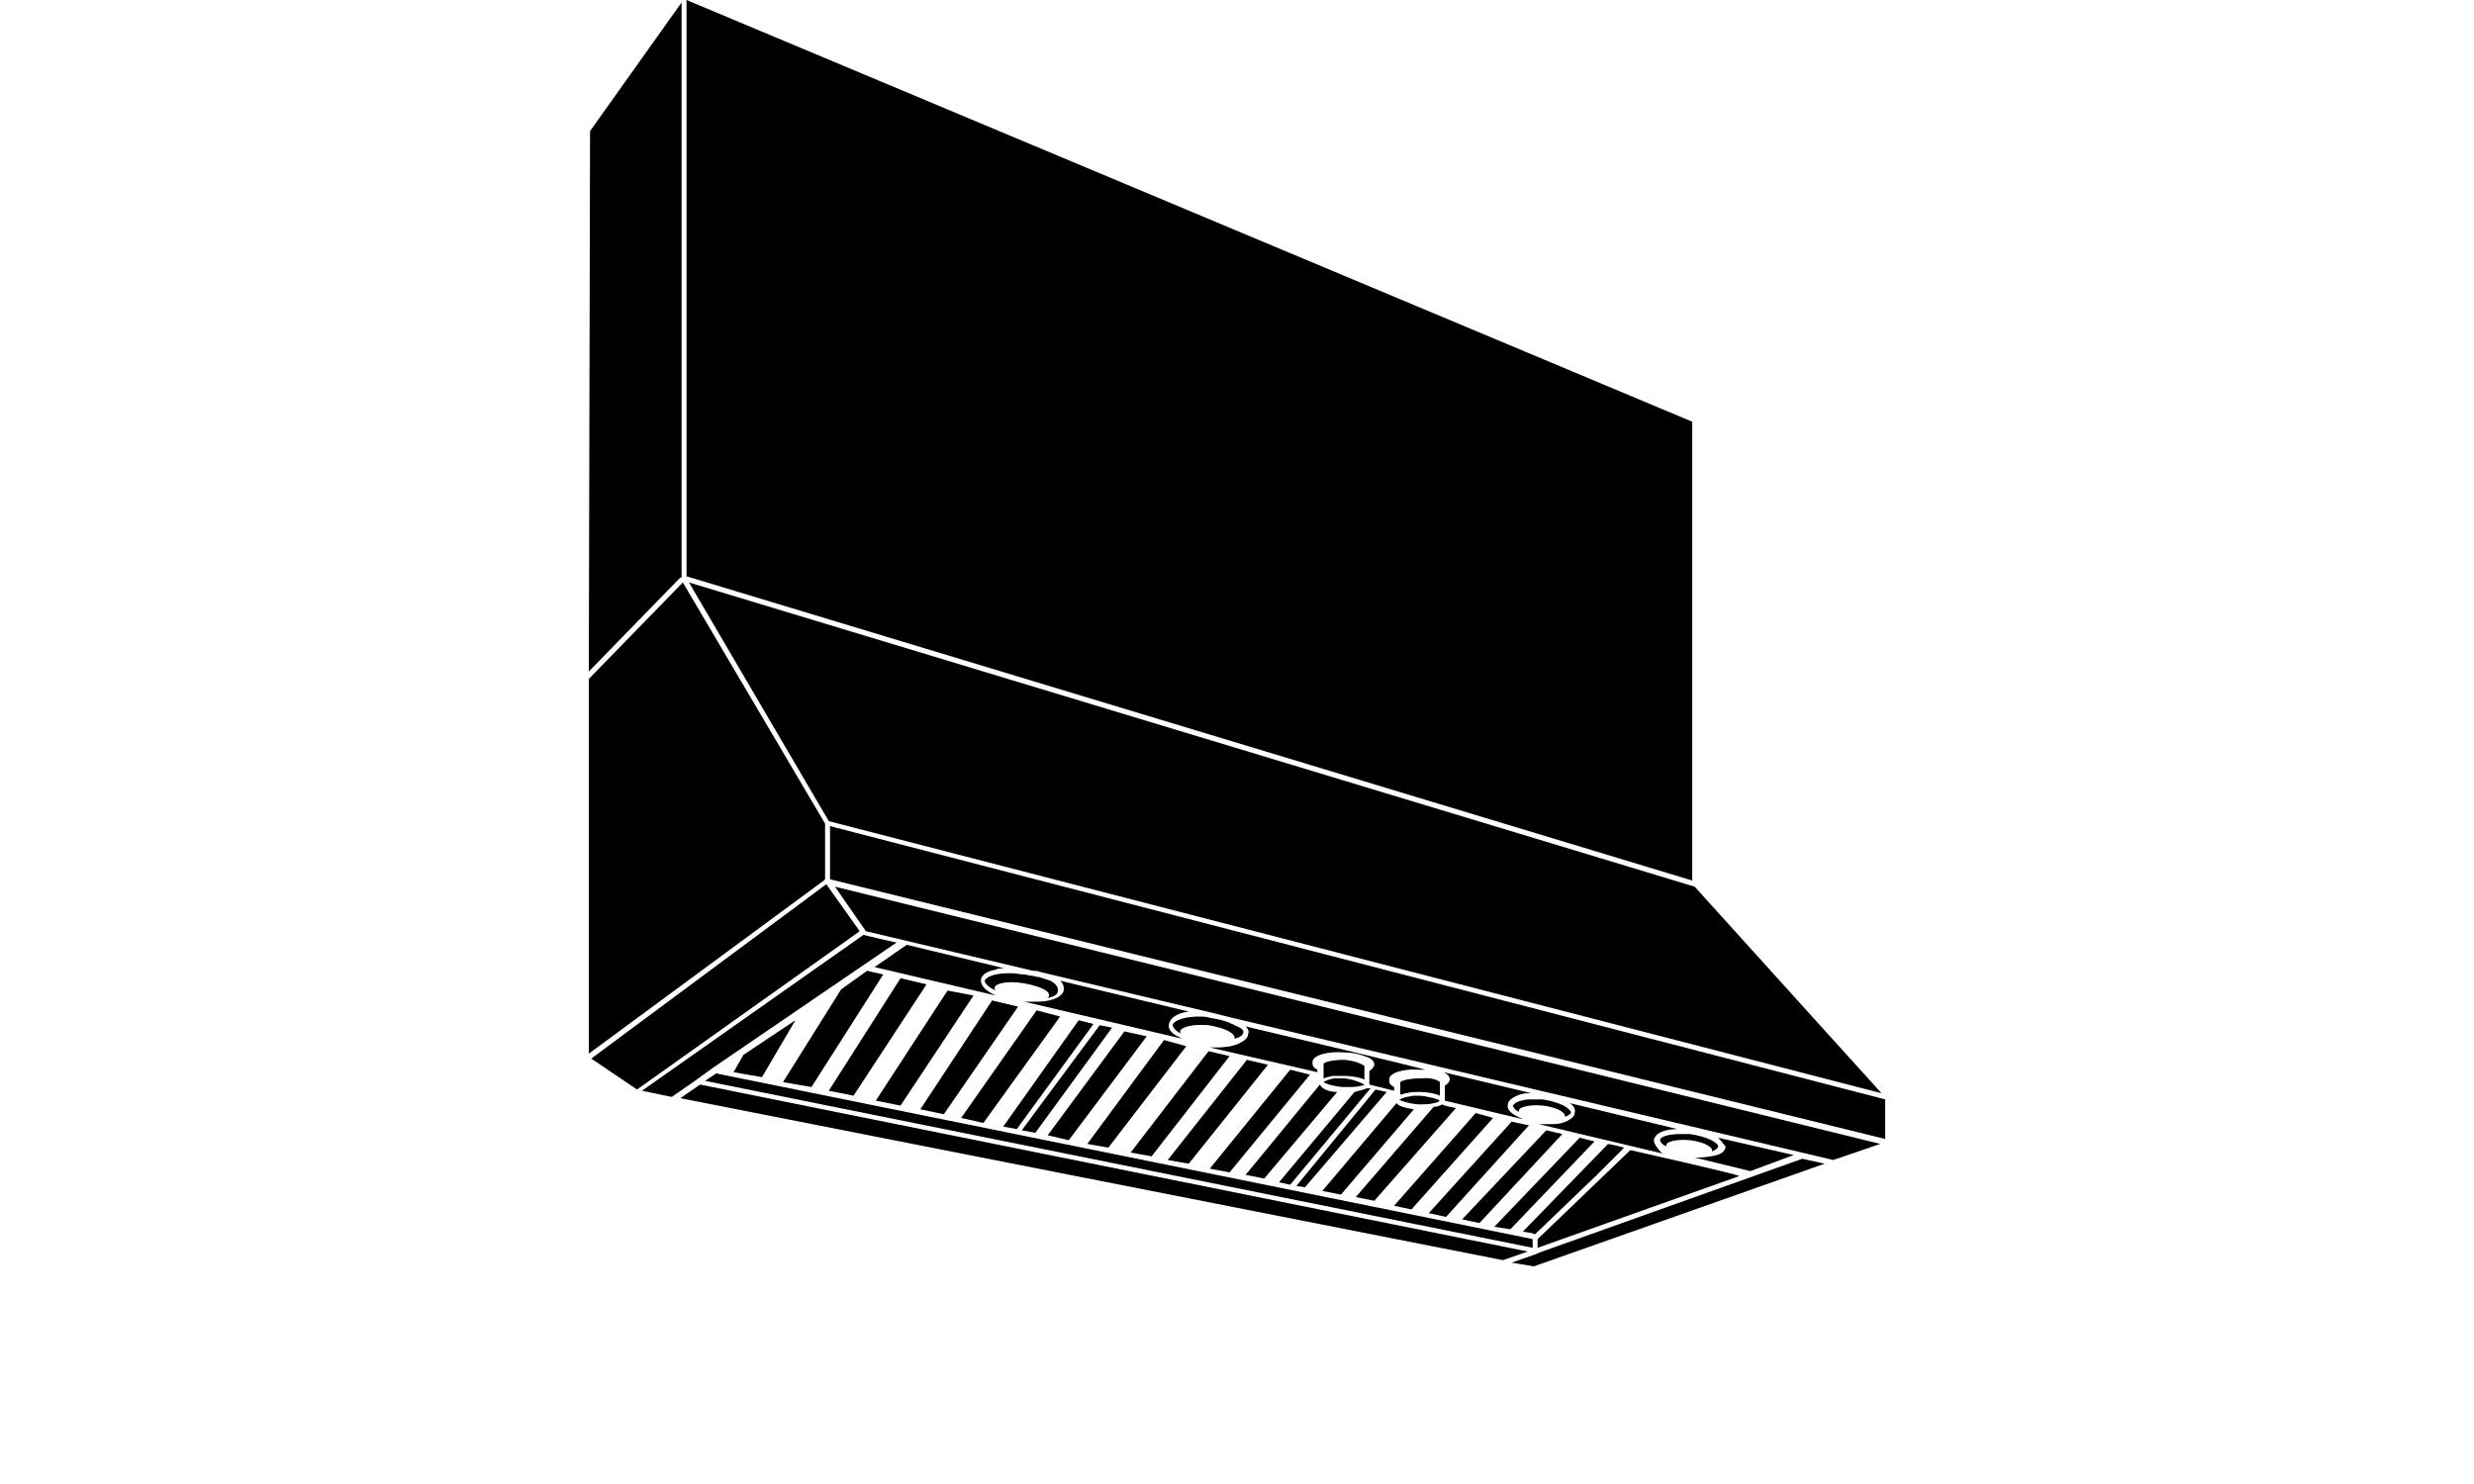 <svg xmlns="http://www.w3.org/2000/svg" viewBox="0 0 200 120" style="enable-background:new 0 0 200 120" xml:space="preserve"><path d="M134.7 92.6v.1c-.4-.2-.5-.4-.5-.5 0-.3.7-.5 1.7-.5h.7c1.4.2 2.3.7 2.3 1 0 .1-.2.3-.5.4V93c0-.3-.8-.7-1.8-.8-1-.1-1.9.1-1.9.4z"/><path d="m138.9 92 6.1 1.4-3.5 1.3-4.5-1.1h.3c.5 0 1.1-.1 1.5-.2.4-.1.7-.4.7-.7-.2-.2-.3-.4-.6-.7zM113.1 88.3c0 .1.1 0 .1 0h-.1zm-3.1-.5zM69.8 75.6 51.9 88.2l2.4.5 1.6-1.1 1.8-1.3 14.8-10.1c.2.1-2.7-.6-2.7-.6zM56.6 87.7 55 88.8l66.5 13.1 2-.7-66.9-13.5zm75.2 5.3-7.5 7.2v.7l16.3-5.8c.1-.1-8.8-2.1-8.8-2.1zm-73.9-6.2-.9.6 66.9 13.5v-.7c.1 0-66-13.4-66-13.4zm42.8-3.8c.2.2.3.4.2.6 0 .4-.4.6-.8.8-.4.2-1.1.3-1.7.3h-.6l8.7 2v-.2c-.4-.2-.4-.4-.4-.6 0-.6 1.3-.9 2.5-.8.6 0 1.2.1 1.7.3.7.2.8.5.8.7 0 .1-.1.3-.4.5v1.1l2 .5v-.3c-.4-.2-.4-.4-.4-.6 0-.6 1.3-.9 2.5-.8h.4c-.1-.1-14.5-3.5-14.5-3.5zm-6.2-.2c.1-.5.7-.9 1.6-1l-10.4-2.5c.3.3.3.5.3.7 0 .3-.3.7-1.2.9-.4.1-.9.1-1.3.1h-.7l12.8 3c-.1 0-.1 0-.2-.1-.7-.3-1-.7-.9-1.1zm-9.6-3.5L84 79h-.1c-.2 0-.3-.1-.5-.1s-.4-.1-.6-.1c-.3 0-.6-.1-1-.1-.5 0-.9 0-1.3.1-.5.1-.8.3-.9.5 0 .2.3.5.7.7.1 0 .1.1.2.1-.1-.1-.1-.2-.1-.2 0-.4 1.1-.6 2.3-.4s2.2.6 2.1 1c0 .1 0 .1-.1.2.5-.1.8-.3.8-.5.1-.4-.2-.7-.6-.9zm-4.4-.9c.2-.1.4-.1.7-.1l-7.9-1.9-2.6 1.8 9.8 2.3c-.1 0-.1-.1-.2-.1-.8-.4-1-.8-1-1.1 0-.3.2-.7 1.2-.9zm41.4 10.9c0-.3.4-.6 1-.8.3-.1.5-.1.9-.1l-7.1-1.7c.4.2.5.4.5.6 0 .1-.1.3-.4.5V89l6.3 1.5c-.1-.1-.3-.1-.4-.2-.6-.3-.9-.6-.8-1zm4.5.1c-.4-.2-1-.4-1.7-.5h-.7c-.4 0-.7 0-1 .1-.5.1-.6.3-.7.4 0 .1.2.4.5.5v-.1c0-.3.9-.5 1.9-.4 1 .1 1.8.5 1.8.8v.1c.3-.1.5-.2.5-.4-.1-.1-.2-.3-.6-.5zm7.3 2.8c.1-.6.9-.9 1.9-.9l-8.7-2.1c.3.2.5.5.4.8 0 .3-.4.6-1 .8-.3.1-.7.1-1.1.1h-.8l10.1 2.4h-.1c-.4-.4-.7-.8-.7-1.1z"/><path d="M100.5 83.5c0 .2-.3.4-.7.5v-.1c0-.4-.9-.8-2.1-1-1.2-.1-2.2.1-2.3.5 0 .1 0 .1.1.2-.4-.2-.7-.5-.7-.7 0-.3.8-.7 2.1-.7.3 0 .6 0 .9.1.6.1 1.1.2 1.6.4.1.1.3.1.4.2.5.2.8.4.7.6zM152 92.5l-3.8 1.3-48.6-11.5-1.6-.4-13.9-3.3c-.2-.1-.4-.1-.6-.1L70 75.3l-2.5-3.6L152 92.5zM147.5 94.1l-23.5 8.3-1.8-.3 2-.7.2-.1 21.3-7.6zM66.7 66.6v4.5l-.1.1-19 14V54.9l7.6-7.8zM55.1.2v46.5H55l-7.4 7.6.1-43.7zM136.8 34.1v37.1L55.5 46.6V0zM152.1 88.4 67 66.4 55.7 47.1 137 71.7zM152.4 88.9v3.2l-85.3-21v-4.3zM47.8 85.6l19-14.1 2.7 3.8-18 12.8zM131.3 92.8l-2.2 2.2-5 4.8-.3-.1-.7-.1 6.9-7.1.5.1zM128.9 92.3l-6.8 7.1-1.3-.2 6.9-7.2zM126.3 91.7l-6.7 7.2-1.4-.3 6.8-7.2zM123.6 91l-6.7 7.4-1.4-.3 6.7-7.4zM120.7 90.4l-6.6 7.4-1.4-.3 6.6-7.5zM117.7 89.6l-6.6 7.5-1.5-.3 6.3-7.3c.3 0 .5-.1.7-.2 0 .1 1.1.3 1.1.3zM114.3 89.7l-5.9 6.9-1.5-.3 6-7.1c.2.3.8.4 1.4.5zM110 87.8zM110.8 88l-6.5 7.8-.9-.2 6.1-7.3c.4-.1.8-.2 1-.3h.3zM112.1 88.3l-6.6 7.7-.7-.1 6.4-7.8zM108.1 88.3l-5.9 7-1.5-.3 6-7.3c.2.4.8.6 1.4.6zM105.9 86.9l-6.5 7.9-1.6-.3 6.5-8zM102.5 86.1l-6.4 8-1.7-.3 6.4-8.1zM99.4 85.4l-6.3 8.1-1.7-.3 6.3-8.2zM95.9 84.6l-6.3 8.2-1.7-.3 6.2-8.4zM92.7 83.8l-6.3 8.4-1.7-.4 6.2-8.4zM88.4 82.8l-6.2 8.5-1.1-.2 6.1-8.6zM89.9 83.1l-6.2 8.5-1.1-.2 6.3-8.5zM85.7 82.2l-6.2 8.6-1.8-.4 6.1-8.7zM82.3 81.4l-6 8.7-1.9-.4 5.8-8.8zM78.7 80.5l-5.9 8.9-2-.4 5.8-8.9zM74.9 79.6l-5.9 9-2-.4 5.8-9.1zM71.4 78.8l-5.8 9.1-2.3-.4L68 80l2.1-1.5zM64.3 82.5l-2.7 4.6-2.3-.4.8-1.4zM110.3 87.7c-.1.1-.3.1-.3.1-.3.1-.7.1-1.3.1h-.2c-.9-.1-1.4-.3-1.5-.4 0 0 .3-.2.8-.3H108.7c.9.1 1.6.5 1.6.5z"/><path d="M110.3 86.2v1.1c-.4-.2-1.1-.3-1.6-.3h-.9c-.2 0-.4.1-.5.1-.1 0-.2.1-.3.1V86c.1-.1.6-.3 1.7-.3 1 .1 1.5.4 1.6.5zM116.4 87.5v1.1c-.4-.2-1.1-.3-1.6-.3-.4 0-.8 0-1.1.1-.2 0-.3.1-.4.1h-.1v-1c.1-.1.6-.3 1.7-.3.9-.1 1.4.2 1.5.3zM116.4 89s-.1 0-.1.1c-.1 0-.2.1-.4.1-.3.1-.7.1-1.2.1h-.1c-.9-.1-1.4-.3-1.5-.4h.1c.1-.1.2-.1.5-.2.2 0 .4-.1.7-.1h.4c.9.1 1.5.3 1.6.4z"/></svg>